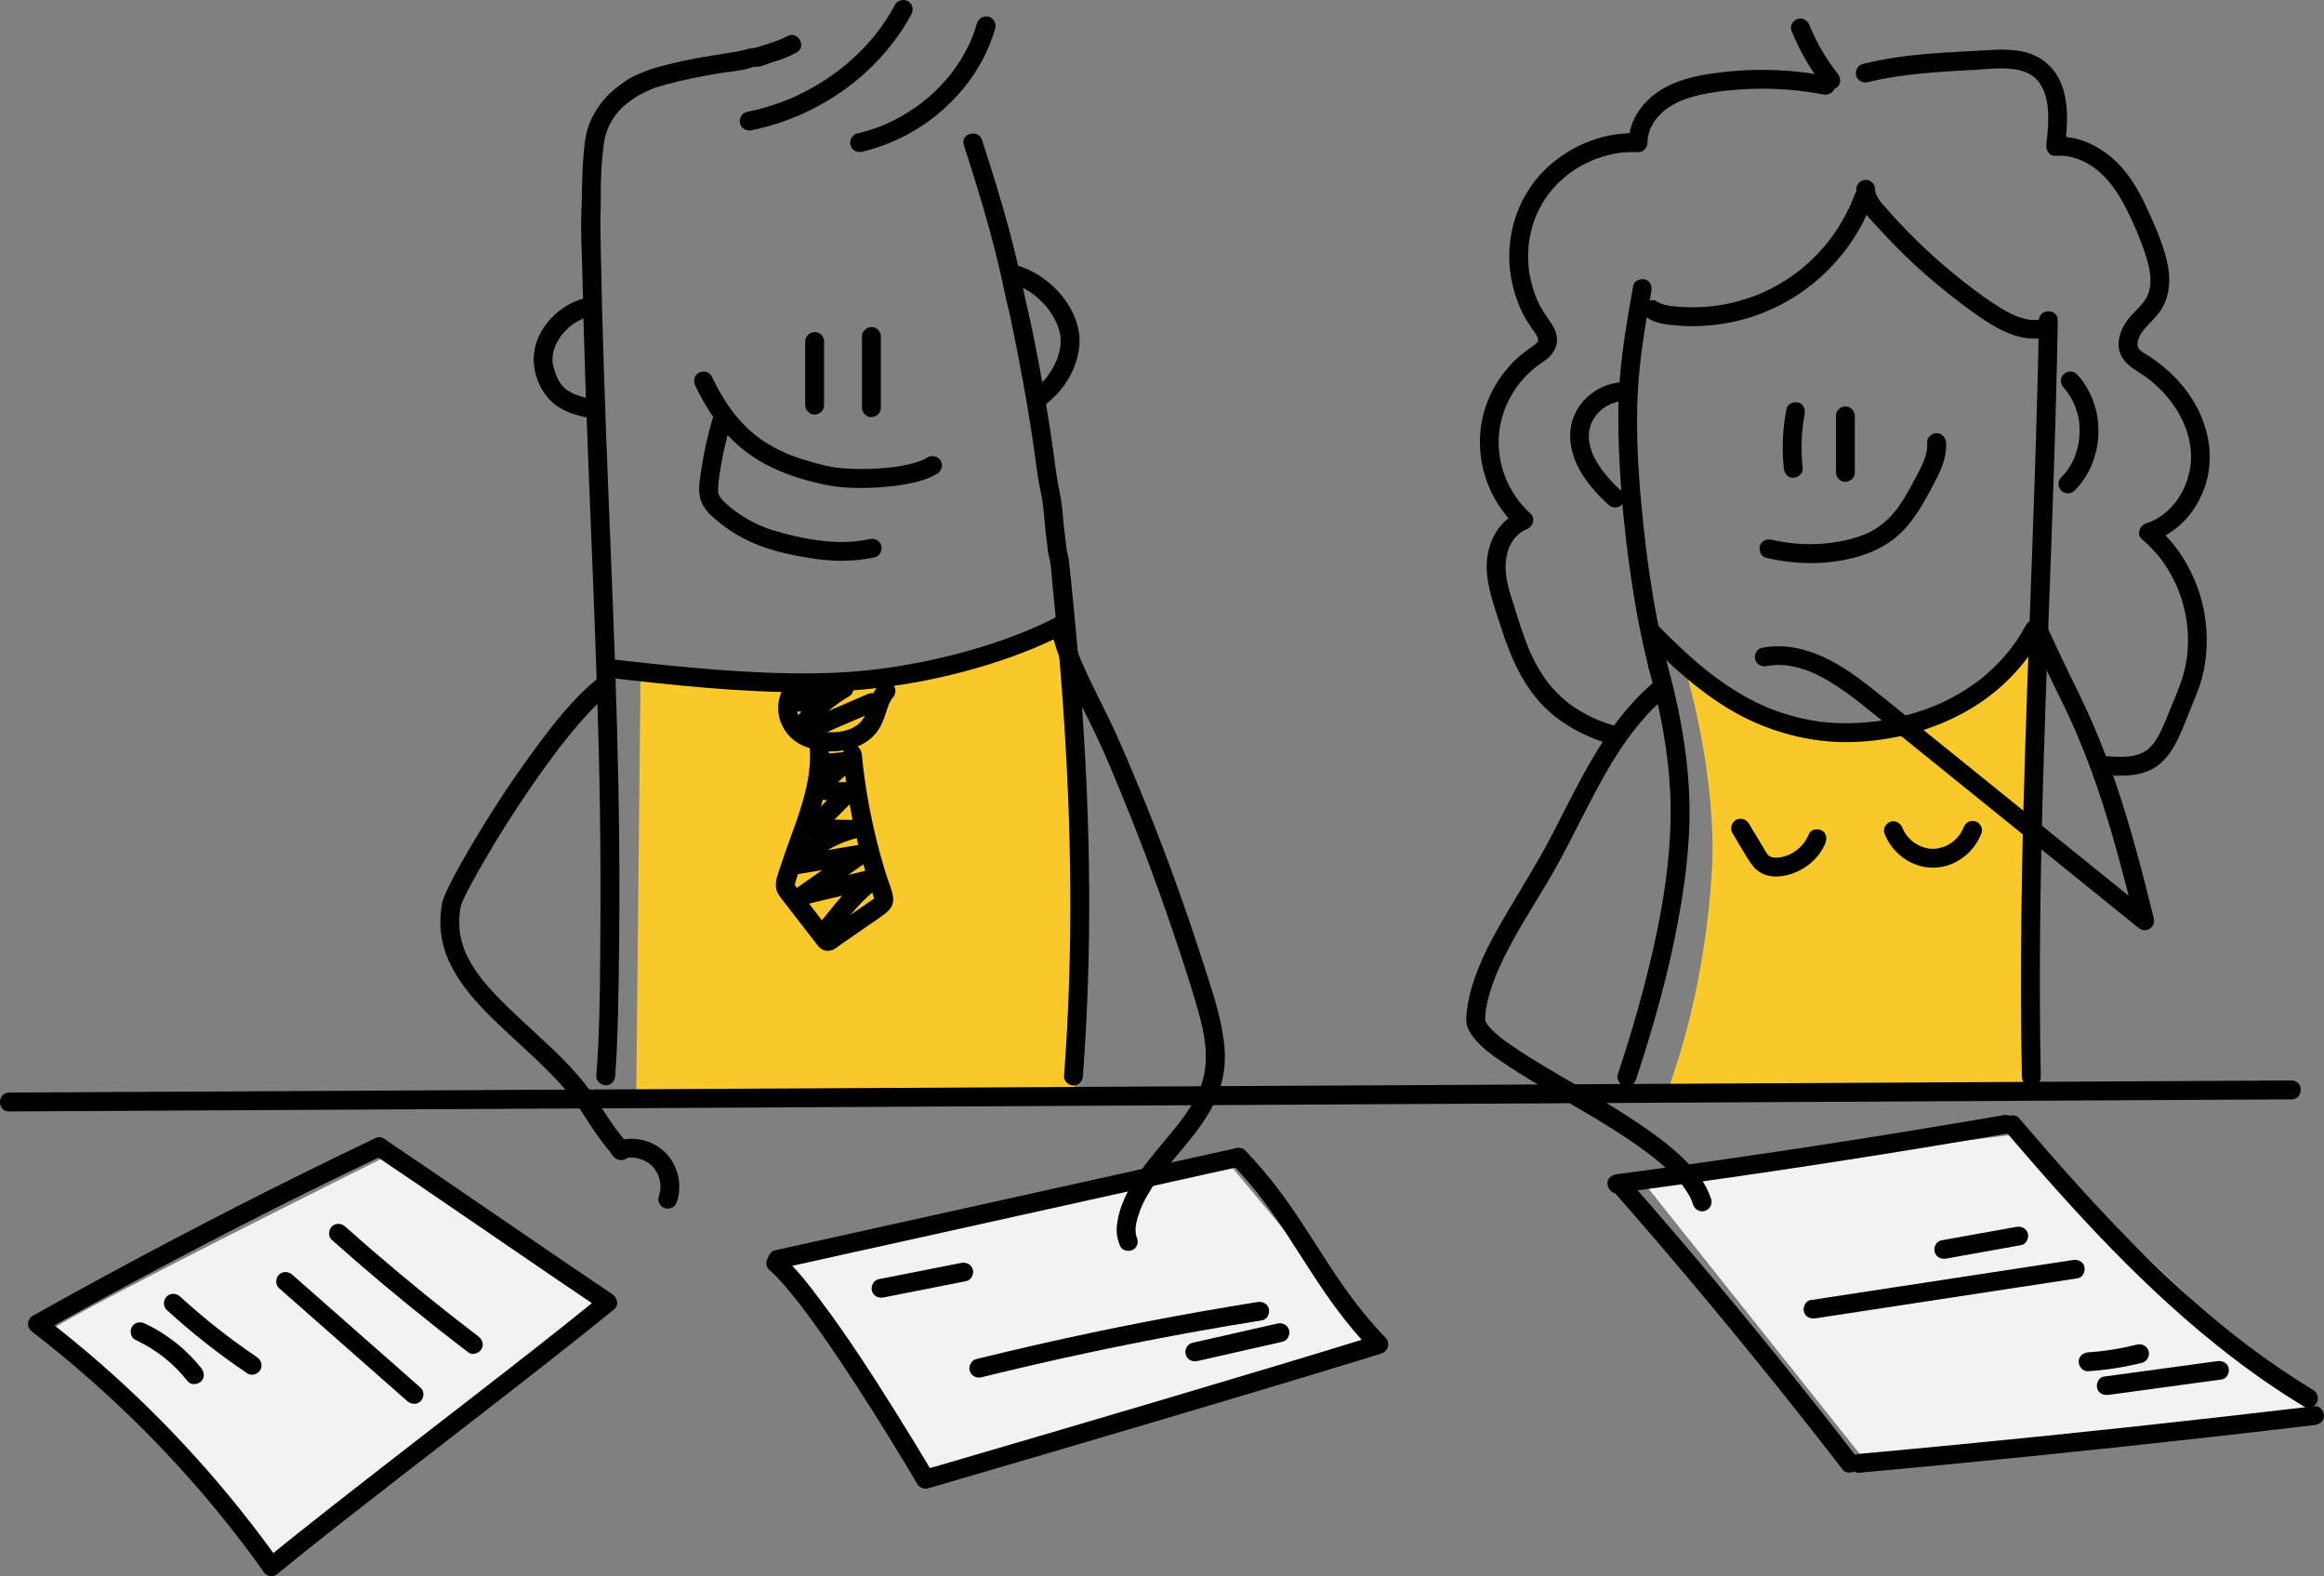 <?xml version="1.0" encoding="UTF-8"?><svg id="_ĎŽÓť_3" xmlns="http://www.w3.org/2000/svg" viewBox="0 0 3692.34 2503.41"><rect x="0" y="0" width="3692.34" height="2503.41" fill="#808080" stroke="none"/><defs><style>.cls-1{fill:#f2f2f2;}.cls-2{fill:#f9c82b;}</style></defs><path class="cls-2" d="m1412.27,1735.99l294.63-3.42c15.95-177.37,21.94-488.23,5.46-493.03-22.41-6.54-22.41-228.77-22.41-228.77,0,0-141.95,39.22-268.96,58.83-127.01,19.61-403.44,13.07-403.44,13.07l-6.68,653.32h401.39Z"/><path class="cls-2" d="m2719.4,1389.97c-9.74,143.63-39.39,259.37-71.03,346.03h579.21l6.97-720.15s-169.9,171.74-300.86,153.88c-117.96-16.09-256.11-106.39-256.11-106.39,0,0,52.36,171.2,41.82,326.64Z"/><path class="cls-1" d="m621.86,1832.84S47.84,2117.55,72.11,2120.84c24.27,3.29,255.74,240.59,255.74,240.59l96.82,136.68,527.93-431-330.73-234.27Z"/><polygon class="cls-1" points="1253.73 2005.73 1457.81 2348.59 2192.5 2136.34 1947.6 1842.47 1253.73 2005.73"/><polygon class="cls-1" points="2608.83 1875.12 3204.75 1801.65 3670.05 2242.47 2959.85 2315.94 2608.83 1875.12"/><path d="m1250.53,57.48c-12.18,6.73-24.56,10.16-37.67,14.48-6.18,2.03-11.19,3.93-17.59,4.62-7.53.81-14.56,3.71-22.01,4.94-29.51,4.88-59.07,9-88.32,15.35-14.39,3.13-28.73,6.65-42.91,10.62-10.53,2.95-21.56,7.72-30.57,11.47-12.86,5.36-25.34,14.88-36.09,23.66-9.98,8.15-18.55,17.99-25.7,28.7-6.97,10.44-12.8,22.37-16.4,34.41-4.14,13.88-5.17,29.55-6.38,43.93-2.5,29.82-2.07,59.58-3.21,89.42-1.2,31.37.89,63.26,1.55,94.65.66,31.53,1.46,63.06,2.37,94.58,3.64,126.62,8.98,253.18,14.03,379.74,5.03,126.12,9.74,252.24,11.53,378.45.89,63.07,1.16,126.14.7,189.21-.45,62.31-.46,124.85-3.56,187.09-.77,15.4-1.75,30.79-2.86,46.17-.58,8.09,7.31,15,15,15,8.6,0,14.42-6.89,15-15,4.4-61.37,5.1-122.83,5.92-184.33.83-61.98.93-123.97.4-185.95-1.07-124.59-5.04-249.09-9.88-373.58-4.83-124.41-10.24-248.8-14.32-373.24-2.05-62.5-3.77-125-4.91-187.52-.28-15.23-.52-30.46-.73-45.7-.21-15.21.76-30.33.6-45.53-.3-29.4,1.17-58.66,5.33-87.78,3.35-23.44,17.17-45.97,35.68-60.67,4.84-3.84,10.1-7.32,15.22-10.78,5.25-3.54,10.59-5.59,16.04-8.48,10.04-5.32,20.26-8.1,31.3-11.13,28.37-7.77,57.26-13.39,86.27-18.15,14.57-2.39,29.99-3.37,44.22-7.24,3.26-.89,6.58-2.35,9.95-2.72,3.03-.33,6.01,0,9.08-.74,6.69-1.6,13.23-4.64,19.87-6.66,13.41-4.07,25.85-8.6,38.17-15.41,16.9-9.34,1.79-35.25-15.14-25.9h0Z"/><path d="m1194.28,206.81c82.48-16.6,160.12-61.68,214.2-126.32,15.06-18,28.47-37.33,39.6-58,3.84-7.13,1.78-16.33-5.38-20.52-6.82-3.99-16.67-1.78-20.52,5.38-19.04,35.38-41.92,63.52-72.47,90.34-3.39,2.97-6.84,5.89-10.33,8.73-1.95,1.58-3.91,3.15-5.89,4.69,1.69-1.31-.31.24-.55.41-1.41,1.06-2.81,2.12-4.23,3.16-7.92,5.84-16.07,11.35-24.42,16.54-8.61,5.34-17.43,10.33-26.45,14.95-4.52,2.32-9.09,4.54-13.7,6.67-2.08.96-4.17,1.9-6.26,2.82-1.16.51-2.33,1.02-3.5,1.52,2.27-.97-2.07.85-2.06.84-21.32,8.69-43.44,15.32-66.01,19.87-7.95,1.6-12.51,11.03-10.48,18.45,2.27,8.27,10.48,12.08,18.45,10.48h0Z"/><path d="m1369.72,241.05c76.8-18.04,146.05-68.23,185.95-136.46,10.92-18.66,19.57-38.81,25.52-59.59,2.16-7.54-2.63-16.67-10.48-18.45-8-1.82-16.14,2.4-18.45,10.48-2.48,8.64-5.43,17.11-8.83,25.43.95-2.32.03-.07-.15.34-.48,1.08-.95,2.17-1.44,3.25-.88,1.94-1.78,3.88-2.7,5.8-2.06,4.28-4.25,8.49-6.56,12.65-4.28,7.72-8.97,15.21-14.02,22.44-5.68,8.14-8.32,11.51-14.9,19.12-12.04,13.92-25.48,26.72-40.06,37.96,1.8-1.39-.17.11-.45.32-.98.72-1.96,1.46-2.94,2.18-1.77,1.3-3.56,2.58-5.37,3.84-4.01,2.8-8.1,5.5-12.26,8.1-7.71,4.81-15.65,9.26-23.79,13.31-4.63,2.31-9.33,4.48-14.08,6.54,2.12-.92-.17.08-.51.21-1.37.56-2.75,1.12-4.13,1.66-2.53,1-5.08,1.96-7.64,2.88-10.05,3.62-20.3,6.62-30.7,9.07-7.89,1.85-12.56,10.85-10.48,18.45,2.22,8.07,10.54,12.34,18.45,10.48h0Z"/><path d="m1531.34,230.53c14.3,44.22,28.24,88.58,40.54,133.4,6.21,22.63,12.01,45.37,17.26,68.24,2.73,11.89,5.32,23.81,7.75,35.77,2.24,11.01,5.41,21.64,7.7,32.6,9.96,47.79,19.3,95.71,27.47,143.84,4.02,23.65,7.75,47.35,11.16,71.09,1.69,11.79,3.3,23.6,4.81,35.42,1.55,12.17,4.24,23.79,6.56,35.82,4.55,23.56,4.87,47.7,8.31,71.44.77,5.29,1.35,10.58,1.79,15.91.48,5.82,2.34,10.71,3.42,16.26,2.34,11.93,2.65,24.67,3.91,36.77,5.15,49.78,9.74,99.62,13.66,149.51,7.76,98.99,12.85,198.21,14.38,297.5,1.52,99.11-.53,198.3-6.87,297.22-.81,12.66-1.7,25.32-2.65,37.97-.61,8.09,7.33,15,15,15,8.62,0,14.39-6.89,15-15,7.45-99.41,10.56-199.11,9.92-298.8-.64-99.71-4.98-199.37-12.13-298.82-3.58-49.84-7.87-99.62-12.74-149.35-2.45-24.99-4.85-50.01-7.78-74.96-.6-5.16-2.72-9.72-3.2-14.74-.63-6.56-1.44-13.09-2.36-19.62-1.69-11.94-2.84-23.72-3.7-35.75-1.73-23.99-7.98-46.92-11.05-70.62-3.14-24.26-6.58-48.49-10.36-72.66-7.54-48.25-16.37-96.29-25.98-144.17-4.7-23.42-10.58-46.51-15.32-69.86-4.73-23.29-10.07-46.45-15.9-69.48-11.4-45.06-24.73-89.6-38.76-133.91-3.6-11.35-7.24-22.69-10.9-34.02-5.91-18.3-34.89-10.47-28.93,7.98h0Z"/><path d="m965.16,1076.5c105.29,11.77,210.92,23.57,317.02,23.07,91.66-.43,182.87-13.29,270.95-38.79,47.85-13.86,94.88-31.44,139.28-54.13,7.21-3.69,9.31-13.81,5.38-20.52-4.29-7.33-13.28-9.08-20.52-5.38-37.99,19.42-75.83,33.93-117.44,46.73-43.03,13.23-87.02,23.39-131.46,30.6-5.56.9-11.13,1.76-16.7,2.57-6.37.92-8.4,1.2-14.28,1.93-10.92,1.37-21.85,2.54-32.81,3.52-22.12,1.96-44.29,2.94-66.49,3.32-52.32.87-104.64-1.41-156.8-5.35-58.83-4.44-117.48-10.99-176.11-17.55-7.83-.88-15.33,7.52-15,15,.4,8.87,6.62,14.06,15,15h0Z"/><path d="m1279.3,542.37v101.13c0,7.85,6.9,15.36,15,15,8.13-.36,15-6.59,15-15v-101.13c0-7.85-6.9-15.36-15-15-8.13.36-15,6.59-15,15h0Z"/><path d="m1369.52,534.54v113.01c0,7.85,6.9,15.36,15,15,8.13-.36,15-6.59,15-15v-113.01c0-7.85-6.9-15.36-15-15-8.13.36-15,6.59-15,15h0Z"/><path d="m1245.49,1092.05c-10.01,15.91-11.94,36.83-5.32,54.41,7.51,19.94,22.37,33.78,42.44,40.76,34.89,12.12,84.36,7.75,109.02-22.6,7.62-9.38,12.02-20.23,15.71-31.64,1.61-4.98,3.13-10,5.09-14.86-.86,2.14.07-.15.24-.49.66-1.32,1.29-2.65,2.01-3.93.6-1.07,1.24-2.12,1.92-3.14.4-.62.82-1.23,1.26-1.82-.81,1.08-.64.94.5-.44,5.35-6.07,5.98-15.23,0-21.21-5.46-5.46-15.84-6.1-21.21,0-6.79,7.71-11.17,16.24-14.71,25.83-2.61,7.08-5.2,16.72-7.61,22.27.64-1.48-.64,1.32-.78,1.61-.44.89-.89,1.78-1.37,2.65-.93,1.69-1.97,3.27-3.03,4.87-1.27,1.92,1.42-1.62-.07.11-.57.67-1.14,1.33-1.73,1.98-1.35,1.46-2.82,2.74-4.25,4.11-1.98,1.9-.57.53-.04.13-.7.53-1.43,1.04-2.15,1.53-1.47,1-2.98,1.93-4.53,2.8-1.57.88-3.18,1.65-4.8,2.44-2.6,1.27-.75.32-.17.09-1.28.49-2.57.97-3.87,1.41-3.52,1.19-7.13,2.12-10.78,2.85-.94.19-5.77.96-3,.59-2.12.28-4.25.46-6.38.6-3.56.23-7.13.28-10.7.16-1.89-.06-3.79-.17-5.67-.33-.94-.08-1.88-.18-2.81-.27-4.56-.45,2.91.56-1.57-.22-4.49-.78-8.95-1.66-13.32-2.97-4.88-1.45-6.78-2.21-10.97-4.71-.76-.46-1.5-.94-2.24-1.43-.35-.23-2.54-1.91-1.13-.78,1.4,1.13-.7-.65-.99-.93-.63-.6-1.27-1.18-1.88-1.8-.61-.62-1.19-1.26-1.78-1.89-.29-.31-2.02-2.41-.89-.98,1.13,1.43-.51-.73-.74-1.08-.59-.9-1.18-1.79-1.73-2.72-.54-.91-3.11-6.24-1.9-3.33-.73-1.77-1.34-3.61-1.86-5.46-.52-1.86-.84-3.73-1.25-5.61.65,2.92.09.98.05.2-.06-1.27-.18-2.53-.19-3.81-.02-1.92.19-3.79.26-5.7.08-2.18-.73,2.27.01.23.35-.96.42-2.09.68-3.09.28-1.07,2.35-6.46,1.03-3.6.91-1.96,1.95-3.82,3.09-5.64,4.32-6.86,1.45-16.53-5.38-20.52-7.21-4.21-16.2-1.49-20.52,5.38h0Z"/><path d="m1286.25,1183.74c4.01,44.32-8.57,85.71-23.45,127.79-7.51,21.24-15.54,42.3-22.47,63.74-3.65,11.28-9.51,24.55-7.08,36.56,1.28,6.32,4.87,11.04,8.7,16,4.05,5.24,8.11,10.49,12.16,15.73,14.99,19.4,29.89,38.89,44.98,58.21,4.84,6.19,11.05,9.41,19,8.34,6.79-.91,12.54-6.19,18.01-9.98,10.34-7.16,20.68-14.32,31.02-21.48,10.34-7.16,20.68-14.32,31.02-21.48,11.47-7.95,22.88-16.28,20.75-32.07-1.6-11.94-7.16-23.78-10.75-35.27-3.52-11.27-6.84-22.6-9.95-33.99-14.11-51.72-23.88-104.54-28.95-157.38-.75-7.79-6.36-15.39-15-15-7.48.34-15.8,6.64-15,15,4.33,45.04,11.57,89.81,22,133.85,5.14,21.73,11.05,43.27,17.69,64.59,3.2,10.26,7.17,20.37,10.05,30.72,1.33,4.79-.66-2.61,1.81-2.25-.45-.07-3.17,2.7-3.71,3.08-4.89,3.4-9.79,6.78-14.69,10.17-10.61,7.35-21.22,14.7-31.83,22.04-5.44,3.77-10.88,7.54-16.32,11.3-5.02,3.48-10.11,8.01-15.7,10.46,2.52-.68,5.05-1.37,7.57-2.05,4.95-.47,8.03,5.05,4.82.97-.82-1.04-1.62-2.1-2.43-3.15-1.82-2.36-3.65-4.72-5.47-7.08-3.65-4.72-7.29-9.44-10.94-14.16-7.29-9.44-14.59-18.88-21.88-28.32-3.65-4.72-7.29-9.44-10.94-14.16-1.62-2.1-3.3-4.15-4.86-6.29.71.97-.75-1.06-.7-.98-.57-.84-1.39-3.72-1.19-1.74.25,2.43.64-1.95.2-.55-.44,1.39.56-1.8.63-2.08.69-2.56,1.45-5.11,2.21-7.65,1.54-5.14,3.16-10.26,4.84-15.36,13.43-40.81,30.77-80.51,40.06-122.59,5.31-24.07,8.05-48.89,5.82-73.51-.7-7.79-6.39-15.39-15-15-7.52.34-15.76,6.63-15,15h0Z"/><path d="m1277.44,1128.4c10.28-6.65,19.42-11.08,30.52-14.53,11.99-3.72,21.23-5.19,33.21-5.51-2.52-9.32-5.05-18.63-7.57-27.95-29.08,16.78-53.81,39.47-73.7,66.44-2.83,3.84-2.88,11.31,0,15.14,17.12,22.73,44.91,4.78,64.92-3.87,22.64-9.78,45.27-19.55,67.91-29.33,7.44-3.21,9.12-14.14,5.38-20.52-4.5-7.69-13.06-8.61-20.52-5.38-18.97,8.19-37.93,16.38-56.9,24.57-9.18,3.96-18.35,7.93-27.53,11.89-1.22.53-2.45,1.06-3.67,1.59-2.03.86-2.45,1.05-1.26.56-1.64.65-3.36,1.04-5.01,1.65-1.76.35-1.72.4.12.17-.83.09-1.67.12-2.51.1,1.99.37,2.15.36.51-.04,1.94.44,3.43,1.6,4.47,3.47v15.14c16.25-22.04,38.57-41.62,62.94-55.68,12.68-7.32,7.43-28.35-7.57-27.95-27.93.75-55.39,8.95-78.87,24.14-6.79,4.4-9.6,13.31-5.38,20.52,3.96,6.76,13.69,9.8,20.52,5.38h0Z"/><path d="m1311.56,1227.29c13.98-1.25,27.97-2.49,41.95-3.75-2.52-9.32-5.05-18.63-7.57-27.95-23.05,11.04-39.46,29.43-56.55,47.81-7.14,7.68-5,22.81,6.62,25.07,17.6,3.43,35.45,4.8,53.35,3.49-3.54-8.54-7.07-17.07-10.61-25.61-19.85,19.93-39.69,39.85-59.54,59.78-9.22,9.26-2.37,25.49,10.61,25.61,21.77.19,43.55.39,65.32.58l-3.99-29.46c-38.42,10.58-73.7,31.84-100.8,61.08-4.55,4.9-5.8,12.28-2.35,18.18,3.58,6.13,10.3,8.01,16.94,6.89,36.13-6.06,72.26-12.12,108.39-18.18-3.85-9.14-7.71-18.28-11.56-27.42-31.62,22.1-63.25,44.19-94.87,66.29-6.11,4.27-9.29,11.55-6.14,18.73,3.01,6.85,10.29,10.58,17.7,8.69,38.78-9.94,77.99-18.06,116.76-28-3.85-9.14-7.71-18.28-11.56-27.42-15.69,11.23-30.13,23.81-43.01,38.19-12.37,13.8-23.63,28.56-35.52,42.76-5.2,6.21-6.08,15.13,0,21.21,5.34,5.34,15.99,6.24,21.21,0,11.59-13.84,22.58-28.2,34.57-41.7,11.57-13.03,24.93-25.28,37.89-34.56,6.06-4.34,9.32-11.49,6.14-18.73-3.01-6.85-10.29-10.58-17.7-8.69-38.78,9.94-77.99,18.06-116.76,28,3.85,9.14,7.71,18.28,11.56,27.42,31.62-22.1,63.25-44.19,94.87-66.29,6.11-4.27,9.29-11.55,6.14-18.73-3.2-7.28-10.1-9.96-17.7-8.68-36.13,6.06-72.26,12.12-108.39,18.18,4.86,8.36,9.73,16.71,14.59,25.07,24.03-25.92,53.86-44.09,87.56-53.36,16.34-4.5,13-29.31-3.99-29.46-21.77-.19-43.55-.39-65.32-.58,3.54,8.54,7.07,17.07,10.61,25.61,19.85-19.93,39.69-39.85,59.54-59.78,8.66-8.69,2.74-26.58-10.61-25.61-15.38,1.12-30.76.43-45.37-2.42,2.21,8.36,4.41,16.71,6.62,25.07,7.91-8.51,15.54-17.33,24.03-25.27,1.9-1.78,3.84-3.5,5.84-5.16.66-.55,2.51-2.04.88-.77,1.15-.89,2.33-1.74,3.52-2.57,5.13-3.58,10.57-6.64,16.21-9.34,13.15-6.3,7.07-29.26-7.57-27.95-13.98,1.25-27.97,2.49-41.95,3.75-7.79.7-15.39,6.4-15,15,.34,7.53,6.63,15.75,15,15h0Z"/><path d="m935.73,472.45c-39.1,6.29-75.01,38.89-85.14,77.17-9.08,34.3,5.8,75.63,35.08,95.84,15.28,10.55,34.3,15.18,52.2,18.98,7.66,1.62,16.58-2.25,18.45-10.48,1.72-7.53-2.27-16.71-10.48-18.45-7.75-1.64-15.49-3.43-23.06-5.78-3.14-.97-6.23-2.07-9.3-3.24-.86-.33-3.24-1.46.03.04-.65-.3-1.31-.58-1.96-.89-1.59-.74-3.15-1.53-4.68-2.37-2.52-1.38-4.78-3.22-7.27-4.59-1.72-.94,2.1,1.88.67.54-.48-.45-1.02-.84-1.52-1.27-1.25-1.08-2.46-2.21-3.62-3.39-1.06-1.08-2.02-2.22-3.03-3.34-.54-.59-1.65-2.23.44.65-.41-.56-.82-1.11-1.22-1.67-1.98-2.8-3.73-5.76-5.29-8.82-.79-1.55-1.52-3.13-2.22-4.73,1.35,3.07-.43-1.22-.76-2.12-1.38-3.79-2.56-7.65-3.59-11.54-.53-2.01-.96-4.02-1.35-6.06-.45-2.34.2,2.34-.01-.03-.1-1.12-.2-2.23-.25-3.35-.08-1.79-.09-3.58-.01-5.36.04-.89.09-1.79.16-2.68.04-.52.82-4.59.12-1.34.81-3.77,1.56-7.48,2.78-11.15.28-.84,2.32-5.93,1.22-3.45.94-2.11,1.96-4.18,3.07-6.21,1.9-3.5,4.04-6.86,6.38-10.08.21-.29,2-2.6.97-1.3-1.04,1.3.83-.97,1.06-1.24,1.53-1.82,3.13-3.58,4.79-5.29,7.38-7.6,11.47-10.73,20.71-15.81,2.07-1.14,4.18-2.18,6.32-3.17,2.43-1.13-3.23,1.15.95-.41,1.09-.41,2.18-.82,3.28-1.2,4.59-1.58,9.29-2.73,14.08-3.5,8-1.29,12.45-11.25,10.48-18.45-2.34-8.52-10.42-11.77-18.45-10.48h0Z"/><path d="m1607.7,450.39c3.73,1.13,7.41,2.4,11.03,3.85-2.18-.87,1.84.83,2.44,1.11,1.98.93,3.94,1.9,5.88,2.93,3.22,1.72,6.37,3.57,9.43,5.56,1.63,1.06,3.24,2.16,4.83,3.29.59.42,1.18.86,1.77,1.29,3.79,2.74-2-1.77,1.58,1.23,5.99,5.02,11.65,10.33,16.77,16.26,1.11,1.29,2.2,2.61,3.26,3.94,1.54,1.92-1.13-1.55.33.44.43.59.87,1.17,1.29,1.77,2.41,3.36,4.66,6.84,6.74,10.41,1.83,3.15,3.53,6.39,5.08,9.69.41.88.82,1.77,1.21,2.66-.96-2.17.04.08.18.46.79,2.04,1.57,4.09,2.27,6.17,1.15,3.42,1.93,6.86,2.74,10.37.11.49.48,2.95.11.23.13.94.21,1.89.29,2.83.16,1.89.25,3.8.27,5.7.02,1.91-.03,3.83-.15,5.73-.04.62-.56,6.01-.2,3.2-.5,3.86-1.35,7.71-2.36,11.46-1.03,3.83-2.33,7.56-3.7,11.28,0,.02-.92,2.3-.37.98.62-1.49-.6,1.35-.74,1.64-.93,2.05-1.92,4.08-2.97,6.08-2.09,4-4.4,7.88-6.9,11.64-1.11,1.66-2.27,3.28-3.43,4.91-1.73,2.42-.77,1.05-.36.52-.91,1.17-1.86,2.31-2.81,3.44-2.67,3.16-5.5,6.19-8.48,9.06-1.54,1.49-3.12,2.94-4.74,4.34-.71.61-1.44,1.2-2.16,1.81-2.39,2.05,1.38-.97-1.36,1.06-6.49,4.83-9.79,12.98-5.38,20.52,3.74,6.4,13.99,10.24,20.52,5.38,30.26-22.51,52.03-57.2,55.28-95.18,3.09-36.24-18.18-72.82-44.57-96.23-15.86-14.06-34.34-24.63-54.66-30.76-7.51-2.27-16.68,2.71-18.45,10.48-1.84,8.09,2.43,16.03,10.48,18.45h0Z"/><path d="m2619.55,1061.66c23.15,83.18,37.74,167.71,34.28,254.24-3.39,84.92-20.33,168.92-41.86,251.45-12.23,46.86-26.32,93.21-41.52,139.19-2.46,7.46,2.85,16.72,10.48,18.45,8.26,1.88,15.81-2.49,18.45-10.48,27.23-82.35,50.84-166.03,66.72-251.36,4.05-21.75,7.6-43.59,10.61-65.51,2.99-21.81,4.82-43.53,6.26-65.48,2.88-43.69,1.09-87.6-4.32-131.02-6.21-49.89-16.71-99.03-30.18-147.45-2.17-7.8-10.63-12.63-18.45-10.48-7.82,2.15-12.66,10.62-10.48,18.45h0Z"/><path d="m2594.76,454.27c-8.58,47.68-16.78,95.54-20.94,143.84-3.17,36.85-3.18,73.87-1.86,110.81,2.82,78.95,11.14,157.88,23.64,235.86,6.31,39.32,14.14,78.28,23.95,116.88,2,7.85,10.75,12.59,18.45,10.48,7.96-2.19,12.48-10.57,10.48-18.45-8.57-33.72-15.68-67.7-21.5-102-3.21-18.95-6.1-37.96-8.7-57-.14-1.04-.28-2.08-.42-3.12.09.68.32,2.42-.09-.7-.31-2.35-.62-4.7-.92-7.05-.64-4.98-1.27-9.97-1.88-14.96-1.22-10.02-2.37-20.06-3.45-30.1-7.79-72.73-13.4-146.77-9.18-219.92,3.05-52.89,11.97-104.38,21.36-156.6,1.38-7.7-2.09-16.54-10.48-18.45-7.33-1.67-16.97,2.22-18.45,10.48h0Z"/><path d="m3239.39,509.04c-2.75,156.47-8.69,312.86-14.46,469.24-5.76,156.24-11.34,312.5-13.29,468.85-1.1,87.73-1.04,175.48.73,263.2.39,19.28,30.39,19.34,30,0-3.15-156.3-.83-312.65,3.64-468.91,4.47-156.35,11.06-312.62,16.33-468.94,2.96-87.79,5.51-175.6,7.05-263.44.34-19.31-29.66-19.31-30,0h0Z"/><path d="m2838.26,649.75c-5.9,31.07-7.56,62.69-4.19,94.16.83,7.78,6.3,15.39,15,15,7.41-.33,15.89-6.64,15-15-3.09-28.84-2.21-58.13,3.12-86.18,1.46-7.68-2.14-16.55-10.48-18.45-7.39-1.68-16.89,2.23-18.45,10.48h0Z"/><path d="m2916.9,660.58v89.81c0,7.85,6.9,15.36,15,15,8.13-.36,15-6.59,15-15v-89.81c0-7.85-6.9-15.36-15-15-8.13.36-15,6.59-15,15h0Z"/><path d="m2904.51,121.11c-51.04-9.82-103.33-12.76-155.1-7.77-46.14,4.44-97.73,12.27-132.11,46.44-17.82,17.71-29.7,41.55-29.68,66.96l15-15c-52.59-2.45-104.96,18.11-143.53,53.57-39.35,36.18-61,87.85-61.17,141.13-.09,27.75,5.62,55.2,16.51,80.69,5.03,11.77,11.18,22.93,18.57,33.39,3.59,5.08,8.07,10.37,10.26,16.28-.74-2.01.69,3.07.63,2.74-.43-2.42-.05,2.32-.09,2.49.49-2.39-1.61,2.7-.09-.28-.44.84-.93,1.65-1.47,2.42.91-1.15.78-1.05-.37.29-4.34,4.02-6.59,5.41-12.35,9.43-5.79,4.04-11.4,8.4-16.72,13.05-10.12,8.84-18.92,18.94-26.87,29.75-15.35,20.85-26.31,45.57-31.34,70.97-12.19,61.47,9.41,127.26,55.87,169.42,2.21-8.36,4.41-16.71,6.62-25.07-36.85,13.49-55.54,51.55-55.03,89.27.44,32.02,12.35,62.86,22,93.03,15.75,49.27,36.29,98.05,75.01,133.87,27.1,25.07,60.18,41.96,95.29,52.76,7.74,2.38,16.35-2.83,18.45-10.48,2.21-8.03-2.71-16.06-10.48-18.45-15.99-4.92-27.46-9.36-41.82-16.95-6.28-3.32-12.4-6.94-18.32-10.86-2.83-1.88-5.61-3.83-8.35-5.85-.67-.5-3.92-3.02-1.73-1.28-1.37-1.09-2.74-2.18-4.08-3.3-9.66-8.03-18.53-17-26.48-26.73-1.02-1.25-2.03-2.52-3.02-3.79,1.78,2.3-.27-.4-.93-1.29-1.77-2.41-3.49-4.85-5.16-7.33-3.3-4.89-6.4-9.92-9.32-15.05-2.88-5.06-5.58-10.23-8.12-15.47-1.26-2.6-2.48-5.22-3.67-7.85-.55-1.22-1.1-2.45-1.63-3.68-.51-1.17-1.97-4.74-.74-1.7-4.25-10.52-8.22-21.11-11.84-31.86-3.5-10.42-6.76-20.93-10.03-31.42-4.29-13.78-9.08-27.44-12.11-41.57-4-18.65-4.51-37.75,2.42-55.89,0,0,.98-2.28.41-1.01-.59,1.32,1-2.04,1.15-2.33.9-1.8,1.87-3.57,2.91-5.3,1.16-1.93,2.41-3.82,3.75-5.63,1.02-1.38.15-.18-.06.07.79-.96,1.6-1.9,2.44-2.82,1.5-1.65,3.07-3.22,4.73-4.7.55-.49,1.12-.97,1.68-1.44.8-.65.76-.63-.13.07.4-.29.8-.57,1.2-.86,1.65-1.07,3.28-2.16,5.01-3.11.87-.48,1.75-.9,2.63-1.36,2.71-1.39-1.22.38,1.92-.77,9.94-3.64,15.61-16.91,6.62-25.07-36.48-33.1-55.02-81.11-49.76-130.17,0,.01.68-5.11.26-2.28.23-1.56.48-3.12.76-4.68.55-3.11,1.2-6.2,1.93-9.28,1.47-6.15,3.28-12.21,5.44-18.15,2.19-6.02,3.08-8.08,5.93-13.85,2.8-5.67,5.92-11.18,9.33-16.51,6.43-10.04,12.41-17.43,21.5-26.36,4.13-4.05,8.47-7.92,13.02-11.49-1.96,1.54,2.16-1.59,2-1.48,1.28-.93,2.57-1.84,3.88-2.73,2.46-1.69,4.95-3.33,7.36-5.1,13.56-9.94,22.93-22.99,19.78-40.63-2.46-13.77-12.32-24.31-19.55-35.75-3.12-4.94-5.99-10.05-8.59-15.29-3.2-6.43-4.23-8.87-6.6-15.47-4.14-11.53-7.06-23.44-8.91-35.55-.78-5.12.22,2.8-.3-2.35-.16-1.59-.34-3.18-.49-4.77-.28-3.18-.49-6.37-.61-9.57-.25-6.38-.18-12.78.22-19.16.4-6.38.82-10.18,1.63-15.04,1.05-6.29,2.42-12.53,4.11-18.68,5.99-21.68,17.24-43.08,31.25-59.47,17.66-20.64,37.07-34.97,62.19-46.31-.06.03,4.59-1.98,2.1-.94,1.9-.8,3.83-1.54,5.76-2.27,2.9-1.09,5.82-2.1,8.77-3.04,6.63-2.11,13.38-3.86,20.2-5.2,3.28-.65,6.59-1.23,9.9-1.67-2.95.39,2.09-.2,2.15-.21,1.79-.19,3.59-.34,5.39-.47,6.95-.5,13.91-.55,20.88-.23,8.1.38,15-7.18,15-15,0-2.35.09-4.68.3-7.03.23-2.59-.36,1.93.07-.63.22-1.27.46-2.54.74-3.8.46-2.02,1-4.01,1.63-5.98.32-.99.68-1.95,1.01-2.94,1.44-4.37-1.1,2,.87-2.17,4.28-9.1,8.27-14.89,14.6-21.51,6.91-7.21,11.85-10.95,20.72-16.04,9.22-5.29,17.08-8.46,27.24-11.59,20.33-6.26,41.57-9.43,62.63-11.53,23.52-2.35,47.2-3.12,70.82-2.3,26.37.91,52.43,3.83,78.29,8.81,7.95,1.53,16.19-2.23,18.45-10.48,2.02-7.34-2.48-16.91-10.48-18.45h0Z"/><path d="m2967.44,130.57c56.17-13.81,113.15-16.45,170.79-19.7,26.4-1.49,53.97-5.52,78.58,3.23,19.18,6.82,29.58,22.85,34.3,42.52,1.71,7.14,2.01,9.6,2.53,15.76.53,6.33.68,12.68.57,19.03-.11,6.41-.48,12.82-1.04,19.21-.3,3.43-.65,6.86-1.04,10.28-.15,1.3-.3,2.6-.46,3.9-.06.52-.82,6.29-.47,3.71-1.2,8.8,3.64,19.81,14.46,18.99,23.81-1.8,46.65,6.95,65.27,21.73,21.04,16.71,35.73,39.37,47.66,63.14,11.94,23.78,22.74,48.91,30.83,74.28,3.97,12.46,6.94,24.58,7.19,36.95.24,12-1.79,22.14-8.28,32.35-6.89,10.84-17.67,19.39-25.86,29.58-9.18,11.42-15.77,24.63-16.47,39.5-.79,16.62,8.39,29.82,21.44,39.08,9.37,6.65,20.44,13.05,28.43,19.56,19.61,15.98,35.27,33.82,47.27,55.55,10.83,19.62,17.73,42.2,17.94,64.28.13,13.3-1.04,21.57-4.78,34.56-3.57,12.4-7.24,20.62-14.35,31.86-12.17,19.22-30.78,34.8-52.21,41.45-9.99,3.1-15.65,17.43-6.62,25.07,6.73,5.69,13.1,11.77,19.05,18.26,6.35,6.94,10.12,11.62,15.1,18.77,4.88,6.99,9.34,14.26,13.38,21.77,2.02,3.76,3.93,7.57,5.74,11.44,2.14,4.58,2.47,5.3,4.17,9.65,13.06,33.26,17.89,65.04,14.8,100.45-.16,1.86-.35,3.71-.56,5.56-.12,1.06-.24,2.12-.38,3.17.29-2.17-.08.47-.12.76-.71,4.47-1.49,8.92-2.45,13.35-1.86,8.59-4.26,17.06-7.2,25.35-5.53,15.58-12.36,30.79-18.5,46.15-1.24,3.1-2.48,6.2-3.74,9.29-.64,1.58-1.29,3.16-1.95,4.73-.32.77-.64,1.54-.96,2.31,1.39-3.29-.22.49-.4.91-2.4,5.54-4.91,11.05-7.69,16.41-2.47,4.77-5.16,9.45-8.21,13.88-.71,1.04-1.51,2.03-2.21,3.07,2.33-3.51.23-.31-.53.58-1.64,1.95-3.39,3.82-5.23,5.58-.97.92-1.98,1.78-2.97,2.66-3.02,2.68,2.22-1.32-1.18.89-2.27,1.48-4.51,2.93-6.93,4.17-.65.33-4.57,2.15-2.41,1.2,2.21-.97-1.94.71-2.67.96-2.88.99-5.82,1.8-8.8,2.45-1.59.35-3.19.62-4.79.91-.53.1-2.94.46-.79.15,2.34-.34-.98.11-1.45.16-3.71.4-7.44.62-11.18.71-9.35.24-18.7-.32-28-1.21-8.08-.77-15,7.45-15,15,0,8.75,6.9,14.23,15,15,27.56,2.63,59.36,2.76,82.9-14.12,21.82-15.65,32.71-40.22,42.69-64.29,6.35-15.31,12.26-30.8,18.63-46.11,7.01-16.83,12.25-34.12,14.97-52.18,5.68-37.82,2.77-76.66-9.13-113.07-13.3-40.68-36.98-78.2-69.76-105.94-2.21,8.36-4.41,16.71-6.62,25.07,48.44-15.05,82.7-60.28,90.98-109.51,9.11-54.22-12.52-107.35-49.04-147.08-9.05-9.85-19.05-18.66-29.65-26.81-5-3.84-10.11-7.51-15.4-10.94-5.57-3.61-11.74-6.48-15.78-11.21-2.68-3.14-3.38-6.39-2.7-11.42-.32,2.35.82-3.16.73-2.82.31-1.13.66-2.27,1.05-3.37.95-2.63,2.89-6.08,4.93-9.1,7.18-10.6,18.87-20.1,27.07-30.87,18.97-24.91,19.41-56.46,12.09-85.75-7.04-28.18-19.48-55.68-31.62-81.98-13.61-29.49-30.92-58.66-56.14-79.72-24.68-20.62-55.83-34.7-88.57-32.23,4.82,6.33,9.64,12.66,14.46,18.99,6.69-48.88,10.15-110.24-35.9-141.79-24.52-16.79-56.28-16.88-84.75-15.1-31.62,1.98-63.29,3.19-94.87,5.75-35.4,2.86-70.62,7.81-105.14,16.3-7.87,1.93-12.58,10.8-10.48,18.45,2.2,8.01,10.56,12.42,18.45,10.48h0Z"/><path d="m2846.09,48.36c12.99,32.47,30.31,62.22,52.12,89.56,5.06,6.34,15.94,5.28,21.21,0,6.26-6.26,5.07-14.86,0-21.21-17.65-22.13-33.95-50.19-44.4-76.32-3.01-7.52-10.02-12.8-18.45-10.48-7.14,1.96-13.5,10.89-10.48,18.45h0Z"/><path d="m2946.61,309.32c-8.01,21.78-20.41,45.06-35.18,65.62-6.71,9.34-13.77,17.86-22.64,27.25-8.63,9.14-17.85,17.73-27.58,25.68-17.25,14.09-42.64,29.33-63.82,38.32-24.5,10.39-52.97,17.67-77.61,20.29-15.43,1.64-30.99,2.05-46.49,1.2-4.02-.22-8.03-.53-12.03-.92-1.72-.17-3.43-.35-5.14-.55-1.14-.13-2.28-.27-3.42-.42,1.28.16.98.1-.9-.16-8.07-1.44-13.43-2.7-19.28-6.73-6.68-4.6-16.65-1.24-20.52,5.38-4.35,7.44-1.31,15.92,5.38,20.52,13.02,8.97,29.44,10.59,44.75,12.05,14.59,1.39,29.29,1.64,43.92.78,30-1.76,59.88-7.7,88.09-18.09,54.61-20.11,101.67-55.19,137.11-101.25,18.91-24.57,33.61-51.89,44.3-80.98,2.71-7.38-3.03-16.76-10.48-18.45-8.48-1.93-15.55,2.58-18.45,10.48h0Z"/><path d="m2949.22,300.75c-.31,26.77,22.6,47.6,39.32,65.9,16.96,18.58,34.69,36.44,53.14,53.54,18.45,17.1,37.6,33.43,57.41,48.93,20.44,16.01,41.34,31.87,63.46,45.51,25.79,15.91,53.82,26.59,84.45,22.37,8.03-1.11,12.42-11.38,10.48-18.45-2.38-8.66-10.39-11.59-18.45-10.48,2.37-.33-3.16.17-2.82.15-1.13.06-2.26.09-3.39.1-2.81.02-5.63-.12-8.42-.42,1.87.21-.86-.12-1.02-.15-1.67-.28-3.33-.6-4.98-.98-2.77-.62-5.5-1.37-8.21-2.23-10.37-3.27-19.51-8.03-29.49-13.99-20.16-12.06-39.26-26.27-57.82-40.64-35.99-27.86-71.6-60.25-103.46-94.07-8.93-9.48-17.65-19.14-26.16-29-4.17-4.83-6.31-7.12-9.7-12.68-.85-1.39-1.6-2.8-2.36-4.24-1.24-2.35-.16.44-.91-2.29-.28-1.01-.57-2.02-.84-3.03-.35-1.83-.41-2.05-.16-.68-.08-1.06-.09-2.13-.05-3.19.09-7.85-6.96-15.36-15-15-8.2.37-14.9,6.59-15,15h0Z"/><path d="m2614.94,1016.73c40.09,40.93,83.13,80.15,132.48,109.71,44.55,26.68,93.77,43.73,145.31,50.01,38.36,4.67,77.54,2.23,115.45-4.84,43.3-8.08,85.71-23.45,123.49-46.2,41.9-25.24,77.75-59.83,103.77-101.3,3.35-5.35,6.52-10.81,9.54-16.35,3.88-7.11,1.76-16.35-5.38-20.52-6.85-4.01-16.63-1.76-20.52,5.38-5.86,10.75-12.32,21.17-19.45,31.13-1.63,2.28-3.3,4.53-5,6.77-1.04,1.36.05-.05.22-.28-.57.73-1.14,1.46-1.72,2.18-1,1.26-2.02,2.52-3.05,3.76-3.63,4.4-7.38,8.7-11.26,12.87-7.75,8.34-15.99,16.22-24.65,23.6-2.18,1.85-4.38,3.67-6.6,5.46-1.02.82-2.06,1.64-3.09,2.45,2.14-1.68-.94.71-1.64,1.24-4.33,3.25-8.75,6.39-13.25,9.41-9.23,6.2-18.8,11.9-28.63,17.11-4.67,2.47-9.39,4.83-14.17,7.08-2.28,1.07-4.57,2.12-6.87,3.15-1.34.6-2.68,1.17-4.03,1.76-.23.1-2.17.92-.52.22,1.68-.71-.8.33-1.1.45-19.3,7.86-39.2,14.12-59.53,18.72-9.77,2.21-19.63,4.04-29.54,5.5-1.14.17-2.29.32-3.44.49,2.65-.39.96-.13-.58.07-2.64.33-5.29.64-7.94.92-4.65.49-9.32.9-13.98,1.23-17.83,1.24-35.77,1.27-53.59-.14-4.17-.33-8.34-.74-12.5-1.24-.93-.11-1.87-.24-2.8-.35-1.71-.19,1.81.23,1.68.23-.54-.02-1.14-.16-1.67-.24-3.48-.51-6.96-1.05-10.43-1.65-12.33-2.14-24.55-4.92-36.57-8.38-11.77-3.39-23.35-7.42-34.68-12.05-.66-.27-1.33-.55-1.99-.82.27.11,1.87.8.28.11-1.32-.57-2.64-1.14-3.95-1.72-2.85-1.26-5.68-2.57-8.5-3.9-5.66-2.69-11.25-5.53-16.76-8.51-47.78-25.79-86.39-59.04-125.19-97.18-5.54-5.45-11.02-10.96-16.45-16.51-5.67-5.79-15.53-5.69-21.21,0s-5.69,15.41,0,21.21h0Z"/><path d="m2752.49,1323.03c9.5,15.77,18.37,32.19,28.69,47.43,5.67,8.37,12.37,14.78,21.85,18.53,7.69,3.05,16.27,3.83,24.47,3.03,31.06-3.01,60.18-23.21,72.45-52.2,3.15-7.45,2.24-16.07-5.38-20.52-6.29-3.68-17.35-2.12-20.52,5.38-1.15,2.71-2.41,5.36-3.86,7.92-.73,1.28-1.49,2.53-2.3,3.76-.38.58-2.79,3.94-2.25,3.25-1.94,2.49-8.32,8.82-10.83,10.75-.81.62-4.91,3.34-7.03,4.55-1.28.73-2.57,1.43-3.89,2.08-.48.24-4.26,1.92-1.78.89-2.71,1.12-5.52,2.03-8.36,2.78-1.42.38-2.85.71-4.29.99-.53.11-4.61.64-1.96.37-3.21.33-6.48.45-9.7.14,2.3.22-2.24-.52-2.32-.54-.18-.05-4.13-1.65-2.32-.72-2.92-1.49-3.22-1.79-5.54-4.71,1.22,1.53-1.22-1.9-1.43-2.23-.88-1.36-1.71-2.76-2.55-4.15-8.45-13.95-16.83-27.95-25.25-41.92-4.18-6.93-13.47-9.51-20.52-5.38-6.94,4.06-9.58,13.56-5.38,20.52h0Z"/><path d="m2993.84,1323.55c12.14,31.77,42.9,54.89,77.48,54.71,34.54-.18,65.21-23.43,77.03-55.35,2.73-7.37-3.04-16.76-10.48-18.45-8.5-1.94-15.53,2.58-18.45,10.48-.65,1.65-.67,1.79-.07.41-.28.66-.58,1.3-.9,1.94-.72,1.5-1.5,2.97-2.33,4.41-.72,1.23-1.47,2.44-2.27,3.63-.07.11-2.75,3.72-1.04,1.56-2.07,2.61-4.38,5.05-6.82,7.31-1.05.97-2.13,1.91-3.23,2.82,2.09-1.74-1.41,1.02-1.53,1.1-2.55,1.77-5.21,3.36-7.97,4.78-.51.26-4.87,2.24-2.26,1.16-1.32.54-2.67,1.02-4.02,1.47-2.95.97-5.94,1.68-8.98,2.28-1.09.18-.93.18.46,0-.95.12-1.89.21-2.84.28-1.43.11-2.86.17-4.29.17-1.43,0-2.86-.04-4.29-.13-.76-.05-4.35-.51-1.69-.1-3.29-.51-6.54-1.29-9.71-2.31-1.36-.44-2.7-.92-4.04-1.43,2.63,1-1.12-.53-1.65-.78-3-1.46-5.9-3.15-8.66-5.02-.45-.31-3.69-2.75-1.57-1.06-1.12-.89-2.2-1.83-3.26-2.79-2.47-2.24-4.76-4.67-6.89-7.24,1.6,1.92-.8-1.1-1.09-1.52-.81-1.18-1.58-2.38-2.31-3.6-.73-1.23-1.42-2.48-2.06-3.75-.43-.85-.84-1.71-1.23-2.58.57,1.39.53,1.26-.11-.39-2.89-7.56-10.1-12.77-18.45-10.48-7.24,1.99-13.38,10.84-10.48,18.45h0Z"/><path d="m2586.72,607.4c-32.91-2.87-66.43,16.56-82.13,45.29-18.1,33.12-9.55,71.83,10.1,102.13,11.31,17.44,25.5,32.91,40.71,46.99,5.94,5.5,15.33,5.88,21.21,0,5.57-5.57,5.97-15.69,0-21.21-5.69-5.27-11.23-10.69-16.52-16.37-5.02-5.39-10.25-11.48-13.82-16.34-4.72-6.42-9.04-13.16-12.7-20.25-.87-1.68-1.67-3.38-2.48-5.08.04.09-1.03-2.31-.53-1.14.5,1.16-.49-1.25-.46-1.16-1.4-3.69-2.66-7.42-3.65-11.25-.45-1.77-.86-3.55-1.2-5.34-.12-.62-.64-4.36-.39-2.18-.43-3.89-.57-7.81-.4-11.71.08-1.84.2-3.7.45-5.53-.05.37-.28,1.77.06.02.2-1.03.38-2.05.61-3.08.71-3.19,1.68-6.32,2.87-9.37.87-2.23-.91,1.88.14-.26.31-.63.6-1.26.91-1.88.74-1.45,1.53-2.88,2.37-4.27.84-1.4,1.78-2.73,2.66-4.1.05-.09,1.4-1.97.49-.73-.94,1.27,1.5-1.82,1.45-1.76,1.97-2.31,4.09-4.5,6.33-6.55,1.21-1.11,2.45-2.18,3.72-3.21-.23.18-1.63,1.21-.25.21.95-.69,1.9-1.37,2.88-2.01,3.13-2.08,6.41-3.84,9.78-5.5.11-.06,2.22-.99.77-.37-1.53.65,2.2-.81,2.12-.78,1.54-.55,3.09-1.04,4.66-1.48,1.79-.5,3.6-.94,5.43-1.3.41-.08,3.29-.61,1.45-.31-1.65.27,1.17-.12,1.47-.15,3.97-.36,7.92-.31,11.89.04,7.84.68,15.34-7.39,15-15-.39-8.71-6.6-14.27-15-15h0Z"/><path d="m3278.67,615.69c7.81,8.51,15.69,22.07,19.28,32.62,5.16,15.15,6.36,24.06,6,39.33-.08,3.39-.29,6.78-.64,10.16-.09.9-.19,1.8-.31,2.7.24-1.75.23-1.73-.03.04-.31,1.78-.6,3.56-.95,5.34-1.43,7.11-3.58,13.94-6.08,20.74-.66,1.62-.67,1.67-.03.16-.36.82-.72,1.65-1.1,2.46-.75,1.63-1.54,3.25-2.37,4.84-1.66,3.19-3.46,6.3-5.42,9.31-.98,1.51-1.99,2.99-3.05,4.45-.53.73-1.06,1.45-1.61,2.17.96-1.26.91-1.21-.17.14-2.39,2.73-4.75,5.43-7.33,7.99-5.75,5.71-5.72,15.5,0,21.21,5.76,5.76,15.45,5.73,21.21,0,37.14-36.92,47.94-97.02,28.44-145.32-5.92-14.66-13.93-27.86-24.64-39.55-5.48-5.97-15.66-5.55-21.21,0-5.95,5.95-5.49,15.22,0,21.21h0Z"/><path d="m14.49,1765.51c472.89-2.51,945.79-5.01,1418.68-7.52,470.48-2.49,940.96-4.99,1411.44-7.48,265.4-1.41,530.8-2.81,796.2-4.22,19.3-.1,19.34-30.1,0-30-472.89,2.51-945.79,5.01-1418.68,7.52-470.48,2.49-940.96,4.99-1411.44,7.48-265.4,1.41-530.8,2.81-796.2,4.22-19.3.1-19.34,30.1,0,30h0Z"/><path d="m955.75,1072.93c-44.77,34.47-79.96,81.2-112.95,126.55-35.45,48.73-68.25,99.51-98.6,151.56-10.46,17.93-20.71,36.04-29.97,54.63-3.3,6.62-6.45,13.34-9.14,20.23-3.79,9.7-4.59,20.7-5.19,30.99-4.47,75.67,51.87,132.57,102.92,180.41,31.45,29.47,64.37,57.92,92.81,90.39,11.62,13.27,20.02,25,30.22,40.77,9.26,14.32,18.32,28.74,28.54,42.4,7.07,9.45,14.46,18.63,22.2,27.54,5.31,6.12,15.77,5.44,21.21,0,6.07-6.07,5.33-15.08,0-21.21-12.79-14.74-22.91-28.22-33.86-44.94-8.93-13.63-17.41-27.55-27.05-40.7-25.2-34.34-56.74-63.37-87.85-92.23-27.65-25.65-56.14-50.9-80.23-80.03-1.33-1.6-2.64-3.22-3.93-4.85-.42-.52-2.27-2.91-.61-.75-.55-.72-1.1-1.45-1.65-2.17-2.56-3.4-5.03-6.87-7.4-10.41-4.48-6.67-8.61-13.59-12.22-20.78-.86-1.71-1.69-3.44-2.49-5.18-.44-.96-.87-1.93-1.3-2.9.23.51,1.08,2.73.04.07-1.55-3.93-3-7.87-4.24-11.91-1.05-3.43-1.97-6.9-2.75-10.4-.41-1.86-.79-3.74-1.12-5.62-.15-.84-.27-1.68-.42-2.52-.64-3.56.18,2.2-.16-1.11-.87-8.41-1.15-16.8-.57-25.24.13-1.85.29-3.7.49-5.55-.02.19.55-4.39.25-2.23-.3,2.19.4-2.48.36-2.27.37-2.27.71-4.58,1.29-6.81.49-1.87,1.22-3.67,1.92-5.48,1.49-3.86-1.66,3.69.1-.24.63-1.4,1.25-2.8,1.9-4.19,7.8-16.76,16.86-32.96,26-49.02,28.33-49.79,59.18-98.25,92.11-145.12,8.9-12.66,17.97-25.19,27.28-37.55,2.22-2.95,4.46-5.89,6.7-8.82,0,0,2.46-3.19,1.06-1.38-1.39,1.8,1.05-1.36,1.06-1.37,1.24-1.59,2.48-3.18,3.73-4.76,4.52-5.74,9.11-11.44,13.76-17.07,16.52-19.99,33.88-39.55,53.33-56.76,1.88-1.66,3.78-3.3,5.7-4.9.99-.82,1.98-1.64,2.98-2.44.91-.73,4.83-3.77.88-.74,6.41-4.93,9.84-12.9,5.38-20.52-3.69-6.31-14.06-10.35-20.52-5.38h0Z"/><path d="m1239.28,2015.03c95.47-21.15,190.93-42.3,286.4-63.45,95.14-21.08,190.28-42.15,285.43-63.23,53.58-11.87,107.16-23.74,160.73-35.61,7.91-1.75,12.54-10.93,10.48-18.45-2.24-8.15-10.52-12.23-18.45-10.48-95.47,21.15-190.93,42.3-286.4,63.45-95.14,21.08-190.28,42.15-285.43,63.23-53.58,11.87-107.16,23.74-160.73,35.61-7.91,1.75-12.54,10.93-10.48,18.45,2.24,8.15,10.52,12.23,18.45,10.48h0Z"/><path d="m1221.94,2016.8c8.73,7.68,16.68,16.23,24.33,24.97,4.6,5.26,9.08,10.62,13.49,16.04,2.21,2.72,4.4,5.46,6.57,8.21,1.22,1.55,2.44,3.1,3.65,4.65.61.79,1.23,1.58,1.84,2.37-2.67-3.45.22.29.74.97,21.25,27.76,41.23,56.49,60.73,85.49,35.88,53.39,70.08,107.91,103.35,162.96,7,11.58,13.98,23.18,20.82,34.85,3.32,5.65,10.58,8.75,16.94,6.89,17.13-4.99,34.26-10,51.39-15.01,43.67-12.77,87.33-25.57,130.99-38.39,58.41-17.16,116.8-34.37,175.18-51.66,61.77-18.29,123.53-36.65,185.23-55.17,53.67-16.1,107.31-32.29,160.84-48.84,5.56-1.72,11.12-3.44,16.67-5.17,10.8-3.36,14.65-16.8,6.62-25.07-34.13-35.13-62.04-73.24-88.85-114.2-25.62-39.16-49.88-79.24-77.92-116.76-17.35-23.21-35.89-45.48-56.08-66.27-5.65-5.81-15.54-5.67-21.21,0-5.81,5.81-5.66,15.38,0,21.21,34.13,35.13,62.04,73.24,88.85,114.2,25.62,39.16,49.88,79.24,77.92,116.76,17.35,23.21,35.89,45.48,56.08,66.27,2.21-8.36,4.41-16.71,6.62-25.07-51.89,16.14-103.91,31.87-155.95,47.53-61.53,18.51-123.12,36.84-184.72,55.11-59.37,17.6-118.76,35.12-178.16,52.59-45.9,13.5-91.82,26.96-137.74,40.4-14.31,4.19-28.63,8.37-42.94,12.55-6.6,1.93-13.43,3.52-19.92,5.81-.29.1-.59.17-.88.26,5.65,2.3,11.29,4.6,16.94,6.89-19.52-33.27-39.72-66.16-60.18-98.86-37.71-60.25-76.36-120.22-119.1-177.05-18.55-24.66-37.65-50.2-60.92-70.68-6.08-5.35-15.23-5.99-21.21,0-5.45,5.45-6.11,15.84,0,21.21h0Z"/><path d="m594.8,1834.63c45.86,30.72,91.4,61.93,136.96,93.1,51.82,35.44,103.59,70.95,155.47,106.28,23.51,16.02,47.05,32.01,70.68,47.84-1.01-7.85-2.02-15.71-3.04-23.56-66.84,54.51-135.03,107.37-203.16,160.24-74.77,58.02-149.74,115.77-224.19,174.19-35.81,28.1-71.51,56.34-106.79,85.11-6.28,5.12-5.32,15.89,0,21.21,6.21,6.21,14.91,5.14,21.21,0,66.84-54.51,135.03-107.37,203.16-160.24,74.77-58.02,149.74-115.77,224.19-174.19,35.81-28.1,71.51-56.34,106.79-85.11,7.97-6.5,4.23-18.69-3.04-23.56-45.86-30.72-91.4-61.93-136.96-93.1-51.82-35.44-103.59-70.95-155.47-106.28-23.51-16.02-47.05-32.01-70.68-47.84-6.73-4.51-16.61-1.31-20.52,5.38-4.31,7.37-1.37,16,5.38,20.52h0Z"/><path d="m1403.78,2060.93c43.79-8.64,87.57-17.29,131.36-25.93,7.95-1.57,12.51-11.06,10.48-18.45-2.28-8.3-10.48-12.05-18.45-10.48-43.79,8.64-87.57,17.29-131.36,25.93-7.95,1.57-12.51,11.06-10.48,18.45,2.28,8.3,10.48,12.05,18.45,10.48h0Z"/><path d="m1902.24,2161.99c45.12-10.23,90.25-20.46,135.37-30.69,7.9-1.79,12.55-10.9,10.48-18.45-2.23-8.12-10.53-12.27-18.45-10.48-45.12,10.23-90.25,20.46-135.37,30.69-7.9,1.79-12.55,10.9-10.48,18.45,2.23,8.12,10.53,12.27,18.45,10.48h0Z"/><path d="m1559.08,2187.8c115.01-28.4,230.95-53.07,347.57-73.88,32.86-5.86,65.78-11.42,98.74-16.68,8.01-1.28,12.45-11.26,10.48-18.45-2.34-8.52-10.42-11.76-18.45-10.48-116.99,18.67-233.37,41.14-348.88,67.43-32.55,7.41-65.03,15.12-97.43,23.13-7.87,1.94-12.58,10.79-10.48,18.45,2.2,8,10.56,12.43,18.45,10.48h0Z"/><path d="m594.8,1808.73c-71.53,33.98-142.53,69.06-213.08,105.02-71.84,36.62-143.21,74.14-214.09,112.58-38.74,21.01-77.32,42.29-115.74,63.88-4.58,2.58-7.43,7.74-7.43,12.95,0,5.81,3.08,9.61,7.43,12.95,53.47,41.05,106.57,87.1,155.7,134.79,49.78,48.33,96.78,99.52,140.69,153.23,24.65,30.16,47.34,59.92,70.12,91.88,4.7,6.59,13.08,9.73,20.52,5.38,6.51-3.81,10.11-13.89,5.38-20.52-41.18-57.77-85.63-113.23-133.19-165.87-47.1-52.13-97.23-101.52-150.07-147.83-30.47-26.7-61.87-52.3-94.01-76.97v25.9c69.04-38.8,138.62-76.62,208.65-113.59,71.3-37.64,143.07-74.4,215.33-110.18,39.49-19.55,79.13-38.8,118.93-57.71,7.32-3.48,9.22-13.96,5.38-20.52-4.38-7.49-13.18-8.87-20.52-5.38h0Z"/><path d="m214.97,2128.22c33.39,15.66,60.39,37.04,83.39,66,5.04,6.35,15.95,5.27,21.21,0,6.27-6.27,5.05-14.85,0-21.21-23.81-29.99-54.8-54.43-89.46-70.69-7.33-3.44-16.18-2.05-20.52,5.38-3.81,6.51-1.99,17.07,5.38,20.52h0Z"/><path d="m264.81,2080.68c40.17,36.73,83.08,70.48,128.2,100.93,6.72,4.53,16.62,1.29,20.52-5.38,4.32-7.39,1.35-15.98-5.38-20.52-43.2-29.16-83.6-61.02-122.13-96.24-5.98-5.46-15.3-5.91-21.21,0-5.54,5.54-6,15.73,0,21.21h0Z"/><path d="m443.21,2046.06c52.98,46.66,105.97,93.31,158.95,139.97,15,13.2,29.99,26.41,44.99,39.61,6.08,5.35,15.23,5.98,21.21,0,5.46-5.46,6.1-15.84,0-21.21-52.98-46.66-105.96-93.31-158.95-139.97-14.99-13.2-29.99-26.41-44.99-39.61-6.08-5.35-15.23-5.98-21.21,0-5.46,5.46-6.1,15.84,0,21.21h0Z"/><path d="m527.2,1969.51c54.24,48.31,109.91,95,166.96,139.96,16.65,13.12,33.42,26.1,50.29,38.95,6.45,4.91,16.79,1.01,20.52-5.38,4.51-7.71,1.08-15.6-5.38-20.52-56.5-43.05-111.67-87.84-165.49-134.19-15.34-13.21-30.57-26.56-45.69-40.03-6.05-5.39-15.25-5.96-21.21,0-5.48,5.48-6.07,15.8,0,21.21h0Z"/><path d="m2568.79,1895.23c81.73-10.85,163.39-22.29,244.95-34.38,80.56-11.94,161.03-24.49,241.4-37.65,45.41-7.44,90.79-15.07,136.14-22.9,7.99-1.38,12.47-11.19,10.48-18.45-2.32-8.45-10.44-11.86-18.45-10.48-79.93,13.79-159.96,26.99-240.09,39.57-80.13,12.58-160.35,24.56-240.66,35.93-44.59,6.31-89.27,12.45-133.77,18.35-7.75,1.03-15.4,6.16-15,15,.32,7.24,6.67,16.11,15,15h0Z"/><path d="m2566.41,1895.68c48.69,55.54,96.72,111.65,144.06,168.35,47.55,56.94,94.4,114.46,140.55,172.54,25.88,32.58,51.54,65.33,76.98,98.26,4.96,6.42,16,5.21,21.21,0,6.33-6.33,4.97-14.78,0-21.21-45.16-58.45-91.01-116.35-137.57-173.69-46.76-57.59-94.22-114.61-142.36-171.05-27-31.65-54.23-63.12-81.65-94.41-5.34-6.09-15.75-5.46-21.21,0-6.05,6.05-5.36,15.1,0,21.21h0Z"/><path d="m3186.42,1797.16c54.78,63.94,110.45,127.19,169.25,187.48,59.06,60.55,121.36,117.94,188.4,169.59,37.18,28.65,75.81,55.39,115.99,79.67,6.93,4.19,16.48,1.54,20.52-5.38,4.15-7.1,1.57-16.32-5.38-20.52-71.54-43.24-136.3-92.98-198.39-148.49-62.07-55.49-120.04-115.4-175.86-177.12-31.65-35-62.62-70.6-93.32-106.43-5.27-6.16-15.8-5.42-21.21,0-6.1,6.1-5.29,15.04,0,21.21h0Z"/><path d="m2953.52,2339.42c94.32-8.57,188.6-17.65,282.83-27.23,94.23-9.58,188.4-19.67,282.52-30.26,52.84-5.95,105.66-12.05,158.46-18.32,7.76-.92,15.39-6.24,15-15-.33-7.33-6.65-15.99-15-15-94.05,11.16-188.16,21.81-282.33,31.96-94.17,10.15-188.39,19.79-282.66,28.93-52.92,5.13-105.86,10.1-158.82,14.91-7.79.71-15.39,6.39-15,15,.34,7.52,6.63,15.76,15,15h0Z"/><path d="m3350.38,2215.63c59.96-8.17,119.93-16.33,179.89-24.5,8.03-1.09,12.42-11.39,10.48-18.45-2.38-8.67-10.39-11.57-18.45-10.48-59.96,8.17-119.93,16.33-179.89,24.5-8.03,1.09-12.42,11.39-10.48,18.45,2.38,8.67,10.39,11.57,18.45,10.48h0Z"/><path d="m3317.57,2178.15c28.89-1.94,57.61-6.39,85.7-13.43,7.86-1.97,12.59-10.77,10.48-18.45-2.19-7.98-10.57-12.45-18.45-10.48-25.87,6.49-51.34,10.58-77.72,12.36-7.81.53-15.38,6.52-15,15,.34,7.68,6.62,15.56,15,15h0Z"/><path d="m2884.51,2094.08c108.28-16.53,216.56-33.06,324.84-49.59,30.61-4.67,61.22-9.34,91.82-14.02,8.02-1.22,12.44-11.3,10.48-18.45-2.35-8.57-10.41-11.7-18.45-10.48-108.28,16.53-216.56,33.06-324.84,49.59-30.61,4.67-61.22,9.34-91.82,14.02-8.02,1.22-12.44,11.3-10.48,18.45,2.35,8.57,10.41,11.7,18.45,10.48h0Z"/><path d="m3092.2,1999.2c39.71-7.13,79.42-14.27,119.12-21.4,7.98-1.43,12.48-11.15,10.48-18.45-2.31-8.4-10.45-11.91-18.45-10.48-39.71,7.13-79.42,14.27-119.12,21.4-7.98,1.43-12.48,11.15-10.48,18.45,2.31,8.4,10.45,11.91,18.45,10.48h0Z"/><path d="m989.17,1840.93c2.4-.72,4.81-1.31,7.27-1.76,4.5-.82-2.62.02,1.95-.19,1-.05,1.99-.12,2.99-.14,2.74-.06,5.5.05,8.22.36,2.63.3-3.34-.75,1.2.24,1.22.27,2.44.51,3.66.82,2.42.62,4.8,1.38,7.14,2.27,1.39.53-1.01-.59,1.23.56,1.11.57,2.23,1.12,3.32,1.73,1.09.61,2.16,1.25,3.21,1.92,0,0,3.8,2.64,1.83,1.14,1.98,1.51,3.82,3.24,5.54,5.03.87.9,1.7,1.83,2.51,2.78,1.7,1.98-1.7-2.7.86,1.11,1.39,2.08,2.73,4.17,3.9,6.38.58,1.1,1.14,2.22,1.65,3.36.61,1.35-.31-1.13.46,1.27.77,2.39,1.55,4.74,2.11,7.19.34,1.46.63,2.93.86,4.42-.25-1.63-.06-.51,0,.48.19,2.75.29,5.48.17,8.23-.06,1.25-.15,2.49-.28,3.73.23-2.17-.07.28-.25,1.19-.53,2.7-1.28,5.33-2.15,7.94-2.5,7.44,2.88,16.72,10.48,18.45,8.3,1.89,15.77-2.51,18.45-10.48,8.88-26.39,1.81-57.27-17.55-77.26-19.42-20.05-50.11-27.65-76.75-19.7-7.76,2.32-12.66,10.52-10.48,18.45,2.12,7.71,10.66,12.8,18.45,10.48h0Z"/><path d="m1670.37,997.68c4.62,30.35,17.66,59.39,30.42,87.05,13.24,28.68,28.12,56.56,41.6,85.13,16.02,33.95,30.11,68.63,44.25,103.33,15.33,37.61,30.03,75.49,44.08,113.6,14.17,38.41,27.69,77.06,40.55,115.92,12.62,38.15,25.55,76.48,35.67,115.39,9.22,35.47,13.7,71.31,1.29,106.37-.52,1.46-1.06,2.91-1.62,4.36-.32.83-.65,1.64-.98,2.47-.86,2.17.91-2.05-.03.09-1.43,3.24-2.92,6.45-4.52,9.61-3.22,6.36-6.78,12.54-10.59,18.56-3.86,6.1-7.98,12.04-12.25,17.85-.94,1.28-1.89,2.56-2.85,3.83-.34.45-3.57,4.67-1.82,2.4-2.25,2.9-4.53,5.77-6.83,8.63-18.99,23.57-39.38,46.07-56.76,70.91-17.54,25.07-32.78,54.25-35.6,85.17-1,10.93,1.07,21.28,5.48,31.24,3.28,7.41,14.09,9.14,20.52,5.38,7.64-4.47,8.67-13.09,5.38-20.52-2.28-5.16-1.9-14.45-.61-20.81,1.5-7.43,3.77-14.72,6.46-21.8.55-1.46,1.13-2.91,1.73-4.36.89-2.17-.9,2.03.06-.11.37-.81.72-1.63,1.1-2.44,1.49-3.25,3.07-6.45,4.73-9.61,3.35-6.36,7.04-12.53,10.95-18.55,3.84-5.9,7.9-11.65,12.11-17.3,1.09-1.47,2.2-2.92,3.31-4.38,1.76-2.32.55-.72.17-.23.56-.72,1.13-1.45,1.7-2.17,2.28-2.9,4.58-5.77,6.9-8.63,9.33-11.48,18.96-22.71,28.35-34.14,18.48-22.49,36.75-45.94,48.52-72.78,6.9-15.73,11.52-31.6,13.63-48.68,2.52-20.44.66-41.07-2.97-61.26-7.13-39.75-20.99-78.56-33.37-116.92-12.38-38.35-25.39-76.5-39.04-114.41-27.62-76.76-57.87-152.56-90.52-227.31-12.47-28.56-26.76-56.18-40.46-84.16-6.92-14.12-14.59-30.34-20.19-43.54-5.1-12.03-10.97-27.58-14.8-41.53-1.77-6.45-3.23-12.98-4.24-19.6-1.22-8.02-11.3-12.44-18.45-10.48-8.57,2.35-11.7,10.41-10.48,18.45h0Z"/><path d="m1104.72,612.71c13.84,28.85,30.83,56.44,52.79,79.87,18.96,20.23,41.82,36.84,66.75,48.94,27.41,13.3,56.9,22.29,86.68,28.49,27.4,5.7,56.32,5.88,84.15,4.19,17.62-1.07,35.34-3.08,52.62-6.76,14.25-3.04,28.99-7.34,41.45-15.1,6.87-4.28,9.55-13.39,5.38-20.52-4.01-6.86-13.62-9.68-20.52-5.38-2.06,1.28-4.17,2.45-6.35,3.51-1.17.57-2.37,1.07-3.55,1.62,3.96-1.84-.76.24-1.66.57-5.86,2.16-11.88,3.86-17.95,5.3-6.77,1.6-13.61,2.87-20.49,3.91-.87.13-1.74.24-2.61.38-2.33.39,2.4-.29.04,0-1.77.22-3.55.45-5.32.65-3.82.44-7.65.81-11.48,1.14-14.76,1.23-29.6,1.69-44.4,1.37-6.77-.15-13.55-.46-20.3-1-2.99-.24-5.98-.52-8.96-.86-1.23-.14-2.47-.3-3.7-.45,4.5.53-.86-.15-2-.33-13.73-2.24-27.36-5.89-40.7-9.77-6.84-1.99-13.64-4.16-20.35-6.55-2.96-1.05-5.9-2.15-8.82-3.29-1.54-.6-3.06-1.23-4.6-1.84-2.63-1.05-.31-.12.18.09-1.12-.48-2.24-.96-3.36-1.46-11.96-5.29-23.53-11.48-34.44-18.69-2.44-1.62-4.85-3.28-7.22-5-1.27-.92-2.5-1.88-3.77-2.79-1.76-1.26,1.92,1.57.25.19-.76-.62-1.54-1.22-2.3-1.83-5.24-4.23-10.27-8.72-15.07-13.44-5.25-5.16-10.24-10.58-14.96-16.23-1.35-1.62-2.66-3.26-3.99-4.9-.36-.44-1.75-2.23-.01.01-.66-.85-1.3-1.71-1.95-2.57-2.36-3.16-4.65-6.37-6.88-9.63-10.17-14.9-18.87-30.74-26.67-46.99-3.5-7.3-13.94-9.23-20.52-5.38-7.47,4.37-8.9,13.19-5.38,20.52h0Z"/><path d="m2806.39,886.13c50.85,12.03,107.03,11.73,156.7-5.57,23.92-8.33,45.53-21.36,62.78-40.05,15.61-16.91,27.67-36.71,38.48-56.92,13.13-24.55,29.6-51.61,27.5-80.51-.57-7.81-6.49-15.38-15-15-7.64.34-15.61,6.62-15,15,1.52,20.96-10.26,40.34-20.34,59.57-4.81,9.19-9.78,18.31-15.19,27.16-2.83,4.63-5.79,9.19-8.91,13.63-3.5,4.98-4.71,6.6-8.49,11.04-13.6,15.99-29.32,27.74-48.05,35.03-21.3,8.28-44.04,12.59-66.18,14.14-27.43,1.92-53.98-.21-80.32-6.45-7.62-1.8-16.61,2.38-18.45,10.48-1.75,7.69,2.31,16.52,10.48,18.45h0Z"/><path d="m2622.53,1087.98c-74.23,65.32-114.38,157.27-159.3,243.1-20.79,39.73-44.67,77.5-67.44,116.1-23.38,39.63-46.44,81.07-58.83,125.66-2.92,10.49-4.97,21.12-6.32,31.93-.9,7.27-1.66,14.48-.35,21.74,1.61,8.89,6.99,16.65,12.59,23.5,14.17,17.34,33.96,30.44,52.45,42.69,53.65,35.56,110.9,65.41,165.31,99.79,14.04,8.87,27.93,18,41.5,27.57,6.55,4.62,13.02,9.34,19.39,14.2.18.14,2.92,2.25.96.73-1.96-1.51.75.59.94.73,1.48,1.16,2.96,2.33,4.43,3.5,3.01,2.41,5.99,4.86,8.94,7.35,10.65,9,20.9,18.54,30.14,28.99,1.88,2.12,3.71,4.28,5.49,6.48.52.65,1.03,1.3,1.55,1.95,1.94,2.38-2.12-2.92-.35-.44.94,1.31,1.92,2.58,2.84,3.9,3.22,4.57,6.19,9.33,8.75,14.31.61,1.18,1.19,2.37,1.75,3.58.25.54.48,1.09.74,1.63,1.21,2.54-1.38-3.6-.41-.98.88,2.38,1.78,4.73,2.51,7.16,2.34,7.75,10.5,12.66,18.45,10.48,7.69-2.11,12.83-10.67,10.48-18.45-7.42-24.58-24.25-45.38-42.31-63.1-22.16-21.74-47.53-40.27-73.21-57.6-54.44-36.72-112.44-67.66-168.3-102.1-11.71-7.22-23.32-14.61-34.62-22.47-1.18-.82-14.58-10.19-14.39-10.48.04-.06,2.89,2.27,1.24.95-.58-.47-1.17-.92-1.76-1.39-.95-.76-1.9-1.52-2.84-2.29-2.14-1.76-4.25-3.56-6.32-5.41-3.37-3.02-6.63-6.17-9.64-9.55-.62-.69-1.22-1.39-1.82-2.1-.34-.41-.67-.84-1.02-1.25-1.51-1.73,2.15,3.02,1.22,1.59-1.02-1.58-2.2-3.04-3.17-4.66-.81-1.34-1.34-3.09-2.25-4.32.95,1.27,1.41,4.1.62,1.28-.21-.75-.44-1.51-.65-2.26-.17-.58-.12-1.31-.35-1.85,1.83,4.28.17,3.69.33,1.44.3-4.08.38-8.16.83-12.24.05-.5.66-4.81.13-1.22.13-.87.26-1.75.4-2.62.42-2.65.91-5.3,1.45-7.93,1.02-4.97,2.22-9.89,3.58-14.78,2.86-10.27,6.39-20.35,10.32-30.26.56-1.4,1.13-2.78,1.69-4.18,1.85-4.58-1.13,2.56.83-2,1.01-2.34,2.03-4.67,3.07-6.99,2.33-5.18,4.75-10.32,7.25-15.42,5.09-10.39,10.5-20.63,16.09-30.76,21.31-38.59,45.76-75.34,67.21-113.84,23.44-42.07,43.94-85.7,66.92-128.01,22.62-41.65,47.3-81.44,78.76-115.2,8.15-8.74,16.73-17.06,25.7-24.96,6.08-5.35,5.47-15.74,0-21.21-6.04-6.04-15.11-5.37-21.21,0h0Z"/><path d="m3227.88,1013.73c7.8,17.01,15.7,33.97,23.74,50.86,13.64,28.63,28.26,56.74,41.16,85.73,13.75,30.9,26.52,63.53,38,96.62,11.29,32.55,21.34,65.51,30.64,98.68,11.26,40.14,21.47,80.56,31.57,121,8.36-4.86,16.71-9.73,25.07-14.59-80.37-64.93-160.74-129.86-241.11-194.78-40.19-32.46-80.37-64.93-120.55-97.39-19.96-16.13-39.93-32.25-59.89-48.38-18.3-14.78-36.61-29.61-56.05-42.88-41.63-28.39-90.18-49.5-141.39-39.5-7.96,1.55-12.51,11.07-10.48,18.45,2.28,8.31,10.47,12.03,18.45,10.48,18.19-3.55,37.18-1.62,56.09,4.29,10.5,3.28,17.45,6.27,27.03,11.12,9.64,4.88,18.94,10.39,27.99,16.28,18.5,12.04,34.16,24.39,50.93,37.94,19.7,15.92,39.41,31.84,59.11,47.75,78.56,63.46,157.11,126.92,235.67,190.38,44.33,35.81,88.67,71.63,133,107.44,5.26,4.25,11.99,5.96,18.18,2.35,5.82-3.4,8.51-10.48,6.89-16.94-17.51-70.12-35.34-140.27-58.48-208.79-11.48-33.98-24.34-67.45-38.5-100.4-13.31-30.95-28.56-60.87-43.18-91.19-9.55-19.79-18.81-39.71-27.97-59.68-3.38-7.36-14.02-9.18-20.52-5.38-7.56,4.42-8.77,13.13-5.38,20.52h0Z"/><path d="m1133.61,660.14c-8.52,27.96-15.01,56.51-19.28,85.43-2.2,14.89-5.56,30.85-1.9,45.78,3.48,14.2,14.15,24.88,24.89,34.07,20.98,17.96,44.65,31.88,70.48,41.62,25.3,9.55,52.82,15.3,79.48,19.5,34.15,5.38,68.53,6.38,102.44-1.26,7.91-1.78,12.55-10.9,10.48-18.45-2.23-8.13-10.52-12.26-18.45-10.48-25.71,5.8-52.7,5.69-79.26,2.32-24.13-3.07-50.68-8.97-74.69-16.43-21.99-6.83-42.47-17.48-61.72-31.9-2.9-2.17-7.67-6.17-11.36-9.49-4.7-4.23-8.81-8.07-11.39-12.51-2.26-3.89-2.65-7.31-2.48-13.12.18-5.98,1.12-12.62,1.87-17.9,4.27-30.21,10.93-60.02,19.82-89.2,2.29-7.51-2.72-16.69-10.48-18.45-8.11-1.85-16,2.44-18.45,10.48h0Z"/></svg>